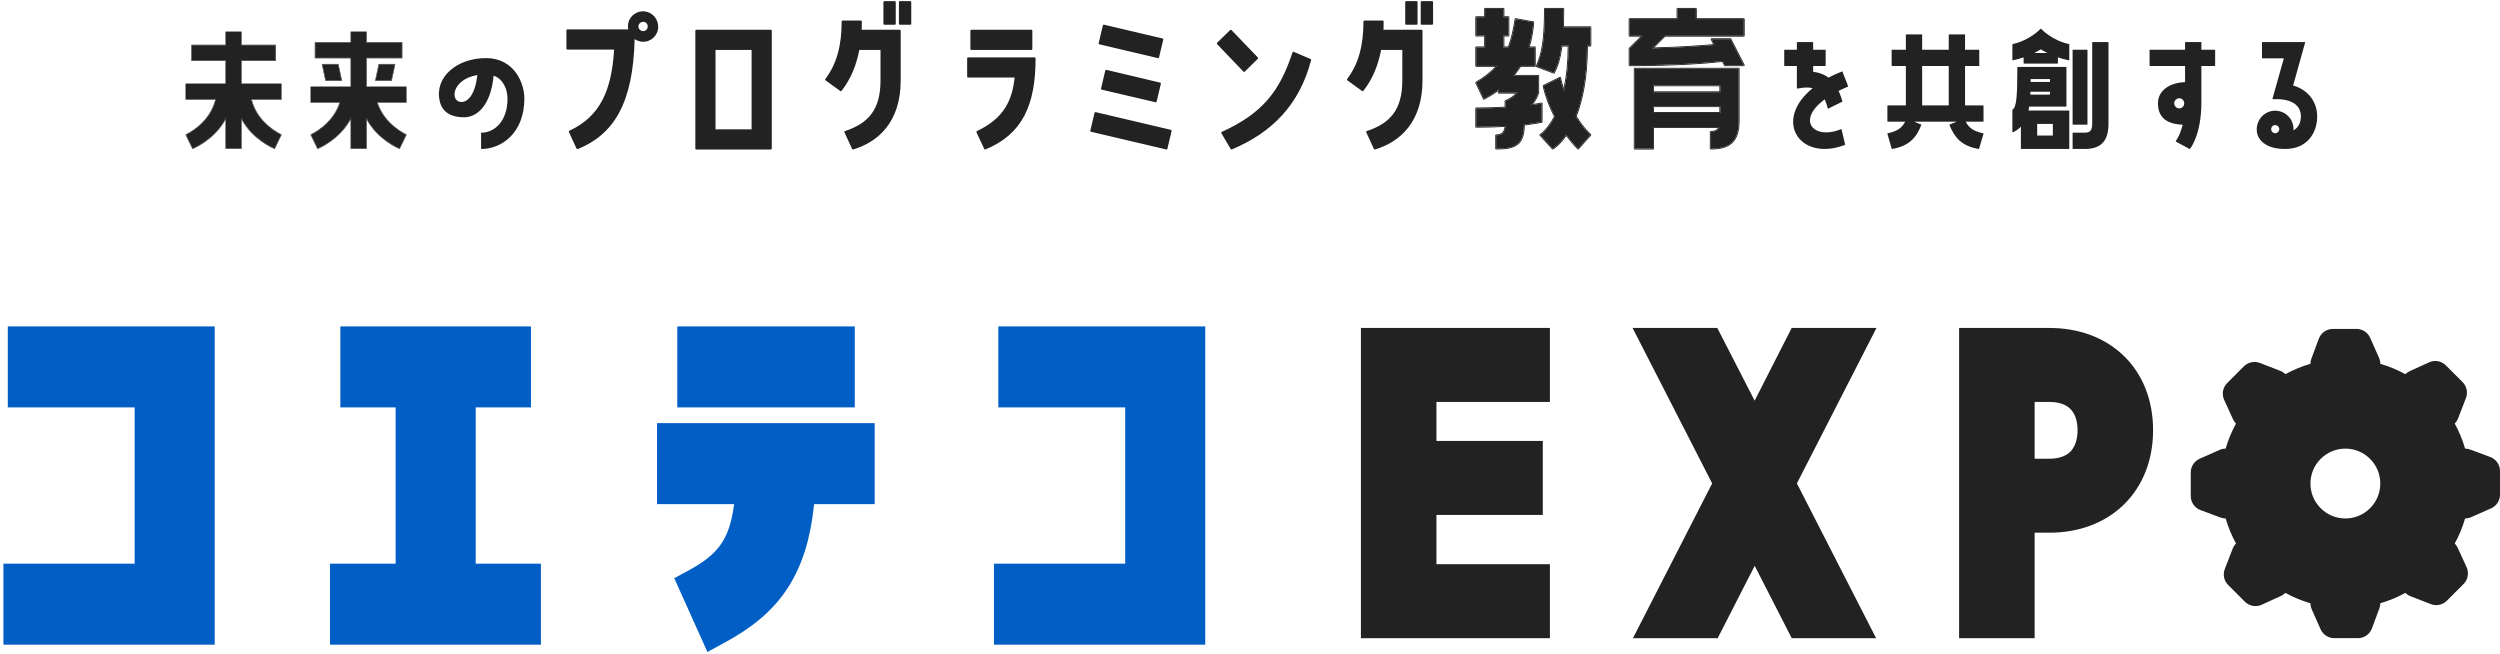 <svg width="455" height="119" viewBox="0 0 455 119" fill="none" xmlns="http://www.w3.org/2000/svg">
<path d="M27.884 70.772V105.968H4V113.953H35.701V62.786H4.796V70.772H27.884Z" fill="#015EC5"/>
<path d="M83.2 105.968V70.772H93.26V62.786H65.323V70.772H75.383V105.968H63.441V113.953H95.069V105.968H83.2Z" fill="#015EC5"/>
<path d="M126.645 70.772H152.194V62.786H126.645V70.772ZM137.284 88.37C136.778 98.352 134.317 102.788 127.079 106.707L130.336 113.953C139.021 109.221 144.305 103.232 145.029 88.37H155.813V80.384H122.954V88.37H137.284Z" fill="#015EC5"/>
<path d="M208.161 70.772V105.968H184.276V113.953H215.977V62.786H185.073V70.772H208.161Z" fill="#015EC5"/>
<path fill-rule="evenodd" clip-rule="evenodd" d="M24.506 74.15H1.418V59.408H39.079V117.331H0.622V102.59H24.506V74.15ZM86.577 102.59H98.447V117.331H60.063V102.59H72.005V74.15H61.945V59.408H96.638V74.15H86.577V102.59ZM123.267 74.15V59.408H155.572V74.15H123.267ZM148.166 91.748H159.191V77.006H119.576V91.748H133.608C133.246 94.573 132.635 96.587 131.754 98.17C130.588 100.267 128.75 101.961 125.471 103.736L122.712 105.23L128.75 118.664L131.952 116.919C136.568 114.404 140.603 111.381 143.523 106.766C146.017 102.823 147.543 97.966 148.166 91.748ZM204.783 74.15H181.695V59.408H219.355V117.331H180.899V102.59H204.783V74.15Z" fill="#015EC5"/>
<path d="M278.705 106.061H258.055V90.341H277.411V83.631H258.055V69.776H278.705V63.066H251.063V112.771H278.705V106.061Z" fill="#222222"/>
<path d="M319.356 80.338L310.487 63.066H302.654L315.407 87.98L302.719 112.771H310.552L319.356 95.56L328.16 112.771H335.928L323.24 87.98L335.993 63.066H328.16L319.356 80.338Z" fill="#222222"/>
<path d="M366.926 112.771V93.572H373.012C382.139 93.572 388.483 87.608 388.483 78.288C388.483 68.968 382.139 63.066 373.012 63.066H359.935V112.771H366.926ZM373.012 69.776C378.514 69.776 381.492 73.317 381.492 78.288C381.492 83.32 378.514 86.862 373.012 86.862H366.926V69.776H373.012Z" fill="#222222"/>
<path fill-rule="evenodd" clip-rule="evenodd" d="M282.083 102.683V116.149H247.686V59.688H282.083V73.154H261.433V80.253H280.789V93.719H261.433V102.683H282.083ZM311.613 87.98L297.131 59.688H312.55L319.345 72.921L326.09 59.688H341.517L327.035 87.98L341.452 116.149H326.094L319.356 102.977L312.618 116.149H297.196L311.613 87.98ZM370.304 116.149H356.557V59.688H373.012C378.31 59.688 383.067 61.412 386.52 64.755C389.986 68.112 391.861 72.834 391.861 78.288C391.861 83.74 389.987 88.474 386.527 91.845C383.078 95.204 378.319 96.95 373.012 96.95H370.304V116.149ZM376.867 74.495C376.184 73.776 375.012 73.154 373.012 73.154H370.304V83.484H373.012C375.012 83.484 376.179 82.862 376.861 82.141C377.57 81.391 378.114 80.15 378.114 78.288C378.114 76.467 377.576 75.242 376.867 74.495Z" fill="#222222"/>
<path fill-rule="evenodd" clip-rule="evenodd" d="M430.368 60.305C429.927 60.017 429.411 59.863 428.884 59.862H424.581C424.025 59.862 423.483 60.032 423.027 60.349C422.571 60.665 422.222 61.114 422.028 61.634L420.674 65.266C420.561 65.569 420.503 65.89 420.502 66.212C419.712 66.442 418.933 66.715 418.17 67.031C417.406 67.347 416.662 67.704 415.94 68.1C415.674 67.835 415.354 67.628 415.002 67.492L411.298 66.057C410.805 65.867 410.268 65.824 409.752 65.934C409.236 66.043 408.762 66.301 408.389 66.674H408.386L405.346 69.714C404.953 70.107 404.689 70.611 404.59 71.158C404.492 71.705 404.563 72.269 404.794 72.775L406.403 76.297C406.538 76.593 406.724 76.861 406.952 77.09C406.557 77.811 406.2 78.554 405.884 79.317C405.568 80.08 405.295 80.859 405.065 81.65C404.688 81.651 404.316 81.729 403.97 81.882L400.339 83.491C399.857 83.704 399.447 84.052 399.158 84.493C398.87 84.935 398.717 85.451 398.716 85.978V90.281C398.716 90.836 398.885 91.379 399.202 91.835C399.519 92.291 399.967 92.64 400.488 92.834L404.119 94.188C404.423 94.301 404.744 94.359 405.067 94.36C405.53 95.949 406.164 97.478 406.957 98.922C406.69 99.189 406.482 99.51 406.345 99.864L404.911 103.567C404.721 104.059 404.679 104.596 404.788 105.112C404.898 105.627 405.155 106.1 405.528 106.472L408.571 109.515C408.964 109.908 409.467 110.17 410.014 110.268C410.56 110.366 411.124 110.295 411.628 110.064L415.151 108.455C415.445 108.321 415.713 108.135 415.941 107.908C416.663 108.304 417.406 108.661 418.17 108.977C418.933 109.293 419.713 109.567 420.503 109.797C420.504 110.173 420.583 110.546 420.735 110.892L422.344 114.523C422.557 115.006 422.906 115.416 423.349 115.704C423.791 115.992 424.307 116.146 424.835 116.146H429.134C429.69 116.146 430.232 115.977 430.688 115.66C431.145 115.343 431.493 114.894 431.687 114.374L433.042 110.743C433.155 110.439 433.213 110.118 433.213 109.796C434.003 109.566 434.781 109.293 435.545 108.977C436.309 108.66 437.054 108.303 437.777 107.906C438.044 108.172 438.364 108.38 438.717 108.517L442.421 109.951C442.913 110.14 443.449 110.183 443.965 110.073C444.481 109.964 444.953 109.707 445.326 109.334L448.369 106.291C448.762 105.898 449.025 105.395 449.124 104.849C449.222 104.302 449.152 103.739 448.921 103.233L447.309 99.711C447.174 99.416 446.988 99.149 446.761 98.921C447.157 98.199 447.514 97.455 447.83 96.692C448.146 95.928 448.419 95.15 448.649 94.36C449.027 94.359 449.402 94.28 449.749 94.126L453.38 92.518C453.862 92.304 454.272 91.955 454.559 91.513C454.847 91.07 455 90.554 454.999 90.027V85.727C455 85.172 454.83 84.63 454.513 84.174C454.197 83.717 453.748 83.369 453.227 83.175L449.596 81.82C449.292 81.707 448.972 81.649 448.649 81.649C448.419 80.859 448.146 80.08 447.83 79.317C447.513 78.552 447.156 77.807 446.76 77.085C447.026 76.818 447.234 76.498 447.37 76.145L448.805 72.441C448.994 71.949 449.036 71.412 448.927 70.897C448.817 70.381 448.56 69.908 448.187 69.536L445.148 66.493C444.755 66.1 444.251 65.837 443.703 65.739C443.156 65.641 442.592 65.713 442.087 65.945L438.565 67.553C438.27 67.688 438.002 67.873 437.774 68.1C437.052 67.704 436.308 67.347 435.545 67.031C434.781 66.715 434.002 66.442 433.212 66.212C433.211 65.835 433.133 65.462 432.98 65.117L431.371 61.486C431.158 61.003 430.81 60.593 430.368 60.305ZM429.29 93.878C430.061 93.558 430.761 93.088 431.349 92.496C432.54 91.308 433.212 89.718 433.212 88.004C433.212 86.29 432.54 84.7 431.349 83.512C430.162 82.321 428.571 81.65 426.857 81.65C426.022 81.647 425.196 81.811 424.424 82.131C423.653 82.45 422.954 82.92 422.365 83.512C421.174 84.7 420.503 86.29 420.503 88.004C420.5 88.839 420.664 89.666 420.984 90.437C421.303 91.208 421.773 91.908 422.365 92.496C423.553 93.687 425.143 94.359 426.857 94.359C427.692 94.361 428.519 94.197 429.29 93.878Z" fill="#222222"/>
<path d="M50.14 11.021V8.229H43.909V5.825H41.117V8.229H34.886V11.021H41.117V15.287H33.852V18.08H39.281C38.221 22.578 33.852 24.517 33.852 24.517L35.067 27.025C35.067 27.025 39.1 25.422 41.117 21.466V27.025H43.909V21.466C45.925 25.422 49.959 27.025 49.959 27.025L51.174 24.517C51.174 24.517 46.804 22.578 45.719 18.08H51.174V15.287H43.909V11.021H50.14Z" fill="#222222"/>
<path d="M73.144 10.53V7.738H66.681V5.825H63.889V7.738H57.374V10.53H63.889V15.83H56.598V18.622H61.898C60.631 22.733 56.598 24.517 56.598 24.517L57.813 27.025C57.813 27.025 61.872 25.422 63.889 21.415V27.025H66.681V21.492C68.697 25.422 72.705 27.025 72.705 27.025L73.92 24.517C73.92 24.517 69.913 22.733 68.62 18.622H73.92V15.83H66.681V10.53H73.144ZM58.666 11.72L59.287 14.641H62.157L61.536 11.72H58.666ZM71.852 11.72H68.982L68.361 14.641H71.231L71.852 11.72Z" fill="#222222"/>
<path fill-rule="evenodd" clip-rule="evenodd" d="M50.226 11.021C50.226 11.069 50.187 11.108 50.14 11.108H43.995V15.201H51.174C51.221 15.201 51.26 15.24 51.26 15.287V18.08C51.26 18.127 51.221 18.166 51.174 18.166H45.829C46.383 20.336 47.709 21.896 48.909 22.92C49.519 23.439 50.095 23.82 50.518 24.07C50.73 24.195 50.903 24.287 51.023 24.348C51.083 24.379 51.13 24.401 51.161 24.416C51.177 24.424 51.189 24.429 51.197 24.433L51.206 24.437L51.208 24.438C51.23 24.448 51.247 24.465 51.255 24.488C51.263 24.509 51.261 24.534 51.251 24.555L50.036 27.062C50.017 27.103 49.969 27.122 49.927 27.105L49.959 27.025L51.174 24.517C51.174 24.517 51.147 24.505 51.096 24.48C50.508 24.197 46.771 22.25 45.74 18.166C45.733 18.137 45.726 18.108 45.719 18.08H51.174V15.287H43.909V11.021H50.14V8.229H43.909V5.825H41.117V8.229H34.886V11.021H41.117V15.287H33.852V18.08H39.281C39.274 18.108 39.267 18.137 39.26 18.166C38.252 22.25 34.517 24.197 33.93 24.48C33.879 24.505 33.852 24.517 33.852 24.517L35.067 27.025L35.099 27.105C35.057 27.122 35.009 27.103 34.989 27.062L33.774 24.555C33.764 24.534 33.763 24.509 33.771 24.488C33.779 24.465 33.796 24.448 33.817 24.438L33.82 24.437L33.828 24.433C33.837 24.429 33.849 24.424 33.864 24.416C33.896 24.401 33.943 24.379 34.003 24.348C34.123 24.287 34.296 24.195 34.507 24.07C34.93 23.82 35.505 23.439 36.113 22.92C37.31 21.897 38.63 20.336 39.172 18.166H33.852C33.804 18.166 33.766 18.127 33.766 18.08V15.287C33.766 15.24 33.804 15.201 33.852 15.201H41.031V11.108H34.886C34.838 11.108 34.8 11.069 34.8 11.021V8.229C34.8 8.182 34.838 8.143 34.886 8.143H41.031V5.825C41.031 5.777 41.069 5.739 41.117 5.739H43.909C43.956 5.739 43.995 5.777 43.995 5.825V8.143H50.14C50.187 8.143 50.226 8.182 50.226 8.229V11.021ZM43.909 27.025H41.117V21.466C41.088 21.522 41.06 21.577 41.031 21.632C38.988 25.467 35.067 27.025 35.067 27.025C35.099 27.105 35.099 27.105 35.099 27.105L35.1 27.105L35.102 27.104L35.111 27.1L35.146 27.085C35.177 27.072 35.222 27.053 35.28 27.027C35.395 26.975 35.562 26.896 35.768 26.789C36.181 26.576 36.752 26.25 37.386 25.799C38.587 24.946 40.019 23.644 41.031 21.812V27.025C41.031 27.073 41.069 27.111 41.117 27.111H43.909C43.956 27.111 43.995 27.073 43.995 27.025V21.812C45.007 23.644 46.439 24.946 47.64 25.799C48.274 26.25 48.845 26.576 49.257 26.789C49.464 26.896 49.63 26.975 49.746 27.027C49.804 27.053 49.849 27.072 49.879 27.085L49.914 27.1L49.923 27.104L49.926 27.105L49.927 27.105C49.927 27.105 49.927 27.105 49.959 27.025C49.959 27.025 46.038 25.467 43.995 21.632C43.966 21.577 43.937 21.522 43.909 21.466V27.025ZM73.23 10.53C73.23 10.578 73.192 10.617 73.144 10.617H66.767V15.744H73.92C73.968 15.744 74.006 15.783 74.006 15.83V18.622C74.006 18.67 73.968 18.709 73.92 18.709H68.738C69.39 20.685 70.675 22.109 71.809 23.045C72.387 23.521 72.924 23.87 73.317 24.1C73.513 24.215 73.673 24.299 73.784 24.355C73.84 24.384 73.882 24.404 73.912 24.418L73.944 24.433L73.953 24.437L73.954 24.438C73.976 24.448 73.993 24.466 74.001 24.488C74.009 24.509 74.008 24.534 73.997 24.555L72.782 27.062C72.763 27.103 72.715 27.122 72.673 27.105L72.705 27.025L73.92 24.517C73.92 24.517 73.893 24.505 73.842 24.48C73.282 24.209 69.859 22.422 68.647 18.709C68.638 18.68 68.629 18.651 68.62 18.622H73.92V15.83H66.681V10.53H73.144V7.738H66.681V5.825H63.889V7.738H57.374V10.53H63.889V15.83H56.598V18.622H61.898C61.889 18.651 61.88 18.68 61.871 18.709C60.682 22.423 57.238 24.21 56.676 24.481C56.625 24.505 56.598 24.517 56.598 24.517L57.813 27.025L57.845 27.105C57.803 27.122 57.755 27.103 57.736 27.062L56.52 24.555C56.51 24.534 56.509 24.509 56.517 24.487C56.525 24.465 56.542 24.448 56.563 24.438L56.566 24.437L56.574 24.433L56.607 24.418C56.636 24.404 56.679 24.384 56.735 24.355C56.846 24.299 57.007 24.214 57.205 24.1C57.599 23.87 58.139 23.521 58.718 23.045C59.855 22.109 61.141 20.684 61.78 18.709H56.598C56.55 18.709 56.512 18.67 56.512 18.622V15.83C56.512 15.783 56.55 15.744 56.598 15.744H63.803V10.617H57.374C57.326 10.617 57.287 10.578 57.287 10.53V7.738C57.287 7.691 57.326 7.652 57.374 7.652H63.803V5.825C63.803 5.777 63.841 5.739 63.889 5.739H66.681C66.728 5.739 66.767 5.777 66.767 5.825V7.652H73.144C73.192 7.652 73.23 7.691 73.23 7.738V10.53ZM66.681 27.025H63.889V21.415C63.86 21.471 63.832 21.527 63.803 21.582C61.759 25.467 57.813 27.025 57.813 27.025C57.845 27.105 57.845 27.105 57.845 27.105L57.846 27.105L57.848 27.104L57.857 27.1L57.893 27.085C57.923 27.072 57.969 27.053 58.027 27.027C58.143 26.974 58.311 26.896 58.518 26.788C58.933 26.574 59.507 26.246 60.145 25.793C61.352 24.933 62.79 23.619 63.803 21.765V27.025C63.803 27.073 63.841 27.111 63.889 27.111H66.681C66.728 27.111 66.767 27.073 66.767 27.025V21.836C67.778 23.656 69.204 24.952 70.399 25.802C71.03 26.251 71.597 26.576 72.007 26.79C72.212 26.896 72.378 26.975 72.493 27.027C72.55 27.053 72.595 27.072 72.626 27.085L72.66 27.1L72.669 27.104L72.672 27.105L72.673 27.105C72.673 27.105 72.673 27.105 72.705 27.025C72.705 27.025 68.809 25.467 66.767 21.657C66.738 21.602 66.709 21.547 66.681 21.492V27.025ZM58.599 11.665C58.616 11.645 58.64 11.633 58.666 11.633H61.536C61.577 11.633 61.612 11.662 61.62 11.702L62.241 14.623C62.246 14.649 62.24 14.675 62.223 14.695C62.207 14.716 62.182 14.727 62.157 14.727H59.287C59.246 14.727 59.211 14.699 59.202 14.659L58.582 11.738C58.577 11.712 58.583 11.685 58.599 11.665ZM71.918 11.665C71.935 11.685 71.941 11.712 71.936 11.738L71.315 14.659C71.307 14.699 71.272 14.727 71.231 14.727H68.361C68.335 14.727 68.311 14.716 68.294 14.695C68.278 14.675 68.272 14.649 68.277 14.623L68.897 11.702C68.906 11.662 68.941 11.633 68.982 11.633H71.852C71.878 11.633 71.902 11.645 71.918 11.665ZM62.157 14.641H59.287L58.666 11.72H61.536L62.157 14.641ZM68.982 11.72H71.852L71.231 14.641H68.361L68.982 11.72ZM80.01 18.33C79.55 16.189 80.326 14.246 81.888 12.841C83.448 11.439 85.79 10.573 88.47 10.573C90.995 10.573 92.739 11.693 93.849 13.174C94.957 14.651 95.434 16.486 95.434 17.924C95.434 21.099 94.379 23.397 92.875 24.901C91.371 26.404 89.423 27.111 87.643 27.111C87.596 27.111 87.557 27.073 87.557 27.025V24.233C87.557 24.185 87.596 24.146 87.643 24.146C89.937 24.146 92.366 22.128 92.366 17.95C92.366 16.416 91.698 14.416 89.839 13.774C89.57 16.557 88.797 18.443 87.81 19.637C86.808 20.849 85.589 21.346 84.463 21.346C83.447 21.346 82.46 21.177 81.663 20.714C80.863 20.249 80.26 19.491 80.01 18.33ZM82.878 17.919C83.075 18.308 83.454 18.562 83.998 18.562C84.532 18.562 85.154 18.265 85.695 17.487C86.225 16.724 86.674 15.5 86.874 13.658C84.513 14.05 83.259 15.286 82.861 16.412C82.658 16.985 82.678 17.526 82.878 17.919Z" fill="#222222"/>
<path d="M272.299 27.048C275.649 27.048 277.325 26.427 277.356 22.673C279.527 22.425 280.582 22.177 280.582 22.177V18.826C280.582 18.826 279.931 18.981 278.659 19.136C279.217 18.516 279.682 17.771 279.962 16.872V13.8H275.37C275.867 13.242 276.301 12.621 276.704 12.001H279.341V8.619H278.224C278.659 7.192 278.938 5.641 279.062 4.059L275.835 3.469C275.525 5.3 275.215 7.037 274.563 8.619H273.633V6.479H274.532V3.128H273.633V1.608H270.282V3.128H268.669V6.479H270.282V8.619H268.669V12.001H272.485C271.554 13.056 270.313 14.079 268.669 15.041L270.065 17.988C271.058 17.461 271.957 16.903 272.764 16.282V16.872H276.208C275.215 17.988 274.005 18.392 274.005 18.392V19.571C272.485 19.664 270.716 19.726 268.669 19.726V23.076C270.716 23.076 272.485 23.015 274.005 22.921C273.912 24.224 273.323 24.628 272.299 24.628V27.048ZM281.172 1.608C281.172 7.099 280.768 9.581 279.682 12.063L282.816 13.242C283.498 11.908 283.933 10.45 284.212 8.309H285.484C285.484 11.691 285.143 14.421 284.615 16.592C284.367 15.817 284.119 15.01 283.933 14.142L280.923 15.631C281.389 17.709 282.164 19.602 283.002 21.215C281.668 23.759 280.334 24.566 280.334 24.566L282.599 27.048C282.599 27.048 283.747 26.427 285.05 24.504C286.26 26.117 287.221 27.048 287.221 27.048L289.455 24.535C289.455 24.535 288.183 23.48 286.787 21.184C287.904 18.33 288.835 14.204 288.835 8.309H289.455V4.958H284.46C284.491 3.966 284.522 2.849 284.522 1.608H281.172Z" fill="#222222"/>
<path d="M317.371 3.469H308.653V1.608H305.302V3.469H296.585V6.51H298.942L296.585 8.836V11.877C305.52 11.877 311.042 11.38 313.524 11.101L313.927 11.877H317.371L314.951 7.13H311.507L312.035 8.185C309.615 8.402 305.737 8.681 300.68 8.805L303.007 6.51H317.371V3.469ZM316.44 12.497H297.515V27.048H300.866V23.139H312.903C312.655 23.79 312.128 24.007 311.352 24.007V27.048C314.765 27.048 316.44 25.776 316.44 21.929V12.497ZM300.866 16.779V15.538H313.09V16.779H300.866ZM300.866 20.564V19.323H313.09V20.564H300.866Z" fill="#222222"/>
<path fill-rule="evenodd" clip-rule="evenodd" d="M117.156 2.067C118.675 2.133 119.825 3.42 119.792 4.931C119.759 6.447 118.475 7.668 116.956 7.602L116.955 7.602C116.414 7.575 115.918 7.392 115.504 7.111C115.368 12.965 114.415 17.292 112.696 20.489C110.942 23.748 108.398 25.82 105.141 27.135C105.061 27.168 104.97 27.131 104.934 27.053L103.537 24.013C103.5 23.932 103.536 23.836 103.616 23.799C106.425 22.494 108.352 20.664 109.634 18.216C110.898 15.8 111.54 12.771 111.765 9.029H103.25C103.161 9.029 103.088 8.957 103.088 8.867V5.517C103.088 5.428 103.161 5.355 103.25 5.355H114.342C114.306 5.159 114.288 4.959 114.288 4.741C114.288 3.217 115.611 2.001 117.156 2.067ZM117.034 5.666C117.465 5.691 117.861 5.333 117.887 4.856C117.914 4.383 117.545 3.972 117.087 3.972C116.605 3.972 116.194 4.346 116.194 4.803C116.194 5.271 116.556 5.639 117.034 5.666ZM126.551 5.579C126.551 5.49 126.624 5.417 126.713 5.417H140.301C140.391 5.417 140.463 5.49 140.463 5.579V27.048C140.463 27.137 140.391 27.209 140.301 27.209H126.713C126.624 27.209 126.551 27.137 126.551 27.048V5.579ZM130.225 9.091V23.535H136.789V9.091H130.225ZM163.026 4.338C163.026 4.427 162.954 4.499 162.865 4.499H160.941C160.852 4.499 160.78 4.427 160.78 4.338V0.367C160.78 0.277 160.852 0.205 160.941 0.205H162.865C162.954 0.205 163.026 0.277 163.026 0.367V4.338ZM163.764 4.499C163.675 4.499 163.603 4.427 163.603 4.338V0.367C163.603 0.277 163.675 0.205 163.764 0.205H165.688C165.777 0.205 165.849 0.277 165.849 0.367V4.338C165.849 4.427 165.777 4.499 165.688 4.499H163.764ZM153.179 3.903C153.179 3.814 153.251 3.742 153.34 3.742H156.691C156.78 3.742 156.852 3.814 156.852 3.903V3.906C156.852 4.406 156.852 4.911 156.83 5.417H163.764C163.854 5.417 163.926 5.49 163.926 5.579V14.638C163.926 18.407 162.909 21.212 161.313 23.246C159.717 25.279 157.553 26.528 155.279 27.203C155.202 27.225 155.119 27.188 155.086 27.115L153.69 24.075C153.671 24.033 153.67 23.985 153.688 23.943C153.707 23.9 153.742 23.868 153.786 23.854C155.939 23.146 157.549 22.161 158.624 20.704C159.698 19.248 160.252 17.3 160.252 14.638V9.091H156.391C155.852 11.912 154.826 14.436 153.156 16.538C153.103 16.605 153.005 16.619 152.935 16.568L150.236 14.614C150.201 14.588 150.177 14.549 150.171 14.506C150.165 14.463 150.176 14.419 150.202 14.385C152.376 11.538 153.179 8.072 153.179 3.903ZM176.61 5.579C176.61 5.49 176.683 5.417 176.772 5.417H187.724C187.813 5.417 187.885 5.49 187.885 5.579V8.929C187.885 9.019 187.813 9.091 187.724 9.091H176.772C176.683 9.091 176.61 9.019 176.61 8.929V5.579ZM179.346 27.197C179.267 27.23 179.175 27.194 179.139 27.116L177.712 24.076C177.674 23.995 177.708 23.899 177.789 23.861C180.341 22.662 181.959 21.207 182.991 19.547C183.994 17.933 184.451 16.113 184.66 14.117H176.183C176.093 14.117 176.021 14.045 176.021 13.955V10.605C176.021 10.515 176.093 10.443 176.183 10.443H188.313C188.402 10.443 188.475 10.515 188.475 10.605C188.475 14.837 187.884 18.294 186.443 21.042C185 23.794 182.712 25.82 179.346 27.197ZM199.973 7.99C199.951 7.954 199.944 7.91 199.954 7.868L200.729 4.611C200.75 4.524 200.837 4.47 200.923 4.491L211.596 7.004C211.638 7.014 211.674 7.04 211.696 7.076C211.719 7.113 211.726 7.157 211.716 7.198L210.94 10.456C210.92 10.543 210.833 10.596 210.746 10.576L200.074 8.063C200.032 8.053 199.996 8.027 199.973 7.99ZM210.506 18.491C210.485 18.578 210.399 18.631 210.312 18.611L200.508 16.315C200.466 16.306 200.43 16.28 200.408 16.243C200.385 16.207 200.378 16.163 200.388 16.121L201.163 12.832C201.173 12.791 201.199 12.755 201.236 12.732C201.272 12.71 201.316 12.702 201.358 12.712L211.162 15.039C211.203 15.049 211.239 15.075 211.262 15.112C211.284 15.148 211.291 15.192 211.282 15.234L210.506 18.491ZM212.46 27.085C212.44 27.172 212.353 27.225 212.266 27.205L198.554 23.978C198.512 23.968 198.476 23.942 198.453 23.906C198.431 23.869 198.423 23.825 198.433 23.784L199.209 20.526C199.23 20.439 199.316 20.386 199.403 20.406L213.116 23.633C213.158 23.643 213.194 23.669 213.216 23.705C213.239 23.742 213.246 23.786 213.236 23.828L212.46 27.085ZM224.011 5.417C224.054 5.418 224.095 5.436 224.124 5.467L228.933 10.462C228.994 10.525 228.993 10.627 228.93 10.689L226.541 13.047C226.511 13.077 226.469 13.094 226.426 13.093C226.382 13.092 226.341 13.075 226.311 13.043L221.502 8.017C221.441 7.953 221.443 7.852 221.506 7.79L223.895 5.463C223.926 5.433 223.968 5.417 224.011 5.417ZM235.327 9.434C235.368 9.415 235.415 9.415 235.457 9.432L238.528 10.735C238.602 10.767 238.642 10.847 238.622 10.924C236.529 19.014 231.557 24.108 224.195 27.197C224.12 27.228 224.034 27.199 223.993 27.13L222.287 24.245C222.263 24.205 222.258 24.158 222.272 24.114C222.285 24.07 222.317 24.035 222.358 24.015C226.067 22.316 228.699 20.474 230.696 18.173C232.693 15.872 234.065 13.102 235.24 9.53C235.255 9.488 235.286 9.452 235.327 9.434ZM257.994 4.338C257.994 4.427 257.922 4.499 257.833 4.499H255.909C255.82 4.499 255.748 4.427 255.748 4.338V0.367C255.748 0.277 255.82 0.205 255.909 0.205H257.833C257.922 0.205 257.994 0.277 257.994 0.367V4.338ZM258.733 4.499C258.643 4.499 258.571 4.427 258.571 4.338V0.367C258.571 0.277 258.643 0.205 258.733 0.205H260.656C260.745 0.205 260.818 0.277 260.818 0.367V4.338C260.818 4.427 260.745 4.499 260.656 4.499H258.733ZM248.147 3.903C248.147 3.814 248.219 3.742 248.308 3.742H251.659C251.748 3.742 251.821 3.814 251.821 3.903V3.906C251.821 4.407 251.821 4.911 251.798 5.417H258.733C258.822 5.417 258.894 5.49 258.894 5.579V14.638C258.894 18.407 257.877 21.212 256.281 23.246C254.685 25.279 252.521 26.528 250.247 27.203C250.17 27.225 250.088 27.188 250.054 27.115L248.658 24.075C248.639 24.033 248.638 23.985 248.657 23.943C248.675 23.9 248.711 23.868 248.754 23.854C250.907 23.146 252.518 22.161 253.592 20.704C254.667 19.248 255.22 17.3 255.22 14.638V9.091H251.359C250.821 11.912 249.794 14.436 248.125 16.538C248.071 16.605 247.973 16.619 247.903 16.568L245.204 14.614C245.169 14.588 245.146 14.549 245.139 14.506C245.133 14.463 245.144 14.419 245.171 14.385C247.344 11.538 248.147 8.072 248.147 3.903ZM272.299 27.209C272.209 27.209 272.137 27.137 272.137 27.048V24.628C272.137 24.538 272.209 24.466 272.299 24.466C272.793 24.466 273.148 24.368 273.392 24.144C273.611 23.943 273.765 23.617 273.827 23.094C272.346 23.181 270.636 23.238 268.669 23.238C268.58 23.238 268.507 23.166 268.507 23.076V19.726C268.507 19.637 268.58 19.564 268.669 19.564C270.645 19.564 272.361 19.506 273.843 19.419V18.392C273.843 18.322 273.888 18.261 273.954 18.238L273.956 18.238L273.965 18.235C273.973 18.232 273.985 18.227 274.002 18.221C274.035 18.209 274.084 18.189 274.146 18.163C274.27 18.11 274.447 18.027 274.655 17.91C274.998 17.717 275.422 17.431 275.83 17.033H272.764C272.675 17.033 272.603 16.961 272.603 16.872V16.606C271.855 17.155 271.034 17.656 270.141 18.131C270.102 18.152 270.056 18.156 270.014 18.142C269.972 18.128 269.938 18.098 269.919 18.058L268.523 15.11C268.487 15.035 268.515 14.944 268.587 14.902C270.078 14.03 271.231 13.108 272.119 12.162H268.669C268.58 12.162 268.507 12.09 268.507 12.001V8.619C268.507 8.53 268.58 8.458 268.669 8.458H270.121V6.64H268.669C268.58 6.64 268.507 6.568 268.507 6.479V3.128C268.507 3.039 268.58 2.966 268.669 2.966H270.121V1.608C270.121 1.518 270.193 1.446 270.282 1.446H273.633C273.722 1.446 273.794 1.518 273.794 1.608V2.966H274.532C274.622 2.966 274.694 3.039 274.694 3.128V6.479C274.694 6.568 274.622 6.64 274.532 6.64H273.794V8.458H274.455C275.071 6.921 275.372 5.236 275.676 3.442C275.683 3.4 275.707 3.362 275.743 3.337C275.778 3.312 275.822 3.302 275.865 3.31L279.091 3.9C279.173 3.915 279.23 3.989 279.223 4.071C279.104 5.587 278.844 7.076 278.441 8.458H279.341C279.43 8.458 279.503 8.53 279.503 8.619V12.001C279.503 12.09 279.43 12.162 279.341 12.162H276.792C276.463 12.664 276.112 13.168 275.722 13.639H279.962C280.051 13.639 280.123 13.711 280.123 13.8V16.872C280.123 16.888 280.121 16.904 280.116 16.919C279.876 17.694 279.502 18.355 279.051 18.923C279.483 18.864 279.823 18.808 280.069 18.764C280.228 18.735 280.348 18.711 280.427 18.695C280.467 18.686 280.497 18.68 280.516 18.675L280.538 18.671L280.545 18.669C280.593 18.658 280.644 18.669 280.682 18.699C280.721 18.73 280.744 18.777 280.744 18.826V22.177C280.744 22.252 280.692 22.317 280.619 22.334L280.582 22.177V18.826C280.582 18.826 280.528 18.839 280.421 18.861C280.18 18.911 279.67 19.006 278.9 19.106C278.822 19.116 278.742 19.126 278.659 19.136C278.712 19.077 278.765 19.016 278.817 18.954C279.305 18.371 279.709 17.685 279.962 16.872V13.8H275.37C275.418 13.747 275.464 13.693 275.511 13.639C275.949 13.123 276.339 12.562 276.704 12.001H279.341V8.619H278.224C278.241 8.566 278.257 8.512 278.273 8.458C278.679 7.075 278.943 5.581 279.062 4.059L275.835 3.469C275.826 3.522 275.817 3.575 275.808 3.628C275.507 5.4 275.196 7.083 274.563 8.619H273.633V6.479H274.532V3.128H273.633V1.608H270.282V3.128H268.669V6.479H270.282V8.619H268.669V12.001H272.485C272.437 12.055 272.389 12.109 272.34 12.162C271.426 13.16 270.229 14.129 268.669 15.041L270.065 17.988C270.113 17.963 270.16 17.938 270.208 17.912C271.079 17.442 271.877 16.947 272.603 16.405C272.657 16.364 272.711 16.323 272.764 16.282V16.872H276.208C276.158 16.927 276.108 16.981 276.058 17.033C275.097 18.028 274.005 18.392 274.005 18.392V19.571C272.485 19.664 270.716 19.726 268.669 19.726V23.076C268.723 23.076 268.777 23.076 268.83 23.076C270.738 23.073 272.4 23.016 273.842 22.931C273.897 22.928 273.951 22.925 274.005 22.921C274.001 22.977 273.996 23.032 273.99 23.084C273.861 24.258 273.279 24.628 272.299 24.628V27.048C272.353 27.048 272.407 27.047 272.46 27.047C275.703 27.027 277.325 26.366 277.356 22.673C279.527 22.425 280.582 22.177 280.582 22.177L280.619 22.334L280.616 22.335L280.606 22.337L280.567 22.346C280.547 22.35 280.522 22.356 280.49 22.362C280.468 22.367 280.443 22.372 280.416 22.378C280.281 22.405 280.08 22.444 279.811 22.491C279.296 22.581 278.533 22.698 277.515 22.817C277.479 24.628 277.048 25.745 276.168 26.398C275.279 27.057 273.972 27.209 272.299 27.209ZM281.01 1.608C281.01 1.518 281.082 1.446 281.172 1.446H284.522C284.612 1.446 284.684 1.518 284.684 1.608C284.684 2.782 284.656 3.846 284.627 4.797H289.455C289.544 4.797 289.617 4.869 289.617 4.958V8.309C289.617 8.398 289.544 8.471 289.455 8.471H288.996C288.979 14.246 288.069 18.322 286.967 21.168C287.644 22.272 288.288 23.079 288.765 23.613C289.008 23.885 289.208 24.085 289.346 24.217C289.415 24.283 289.469 24.332 289.505 24.364C289.523 24.38 289.537 24.392 289.546 24.4L289.556 24.408L289.558 24.41C289.592 24.438 289.613 24.479 289.616 24.522C289.62 24.566 289.605 24.609 289.576 24.642L287.342 27.155C287.313 27.188 287.271 27.207 287.227 27.209C287.183 27.211 287.141 27.194 287.109 27.164L287.221 27.048L289.455 24.535C289.455 24.535 289.413 24.499 289.334 24.427C288.985 24.107 287.928 23.059 286.787 21.184C287.904 18.33 288.835 14.204 288.835 8.309H289.455V4.958H284.46C284.462 4.905 284.464 4.851 284.465 4.797C284.493 3.889 284.52 2.88 284.522 1.769C284.522 1.716 284.522 1.662 284.522 1.608H281.172C281.172 6.989 280.784 9.481 279.747 11.914C279.726 11.964 279.704 12.013 279.682 12.063L282.816 13.242C283.498 11.908 283.933 10.45 284.212 8.309H285.484C285.484 8.363 285.484 8.417 285.484 8.471C285.474 11.622 285.166 14.201 284.688 16.287C284.664 16.39 284.64 16.492 284.615 16.592C284.584 16.493 284.552 16.393 284.52 16.293C284.32 15.659 284.125 15.001 283.969 14.304C283.956 14.25 283.944 14.196 283.933 14.142L280.923 15.631C281.389 17.709 282.164 19.602 283.002 21.215C281.92 23.278 280.838 24.198 280.468 24.473C280.382 24.537 280.334 24.566 280.334 24.566L282.599 27.048L282.676 27.19C282.61 27.225 282.529 27.211 282.479 27.157L280.215 24.675C280.182 24.639 280.167 24.59 280.174 24.543C280.181 24.495 280.209 24.452 280.25 24.427L280.252 24.426L280.262 24.42C280.27 24.415 280.284 24.406 280.302 24.393C280.338 24.368 280.393 24.329 280.463 24.273C280.603 24.162 280.806 23.987 281.051 23.732C281.531 23.234 282.173 22.431 282.82 21.214C281.992 19.608 281.228 17.729 280.766 15.666C280.75 15.593 280.785 15.519 280.852 15.486L283.861 13.997C283.906 13.975 283.958 13.974 284.003 13.996C284.048 14.018 284.08 14.059 284.091 14.108C284.231 14.761 284.406 15.379 284.591 15.978C285.031 13.955 285.312 11.475 285.322 8.471H284.354C284.072 10.548 283.638 11.991 282.96 13.315C282.922 13.389 282.836 13.422 282.759 13.393L279.626 12.214C279.584 12.198 279.551 12.166 279.534 12.126C279.516 12.085 279.517 12.039 279.534 11.998C280.607 9.547 281.01 7.092 281.01 1.608ZM284.953 24.644C283.691 26.457 282.599 27.048 282.599 27.048C282.676 27.19 282.676 27.19 282.676 27.19L282.677 27.189L282.681 27.187L282.692 27.18C282.702 27.175 282.717 27.166 282.735 27.155C282.771 27.133 282.824 27.099 282.89 27.054C283.023 26.962 283.212 26.82 283.442 26.618C283.872 26.24 284.444 25.651 285.056 24.779C285.61 25.506 286.104 26.084 286.469 26.489C286.667 26.707 286.826 26.876 286.936 26.989C286.991 27.046 287.034 27.09 287.064 27.119L287.097 27.152L287.108 27.163L287.109 27.164C287.109 27.164 287.109 27.164 287.221 27.048C287.219 27.046 287.179 27.007 287.107 26.933C286.828 26.649 286.069 25.848 285.152 24.64C285.118 24.595 285.084 24.55 285.05 24.504C285.017 24.551 284.985 24.598 284.953 24.644ZM317.371 3.308C317.46 3.308 317.533 3.38 317.533 3.469V6.51C317.533 6.599 317.46 6.671 317.371 6.671H303.073L301.084 8.633C305.778 8.509 309.423 8.252 311.784 8.045L311.363 7.202C311.338 7.152 311.34 7.093 311.37 7.045C311.399 6.997 311.451 6.968 311.507 6.968H314.951C315.012 6.968 315.067 7.003 315.095 7.057L317.515 11.803C317.54 11.853 317.538 11.913 317.509 11.961C317.479 12.009 317.427 12.038 317.371 12.038H313.927C313.867 12.038 313.812 12.005 313.784 11.951L313.432 11.274C310.893 11.556 305.396 12.038 296.585 12.038C296.495 12.038 296.423 11.966 296.423 11.877V8.836C296.423 8.793 296.44 8.752 296.471 8.721L298.549 6.671H296.585C296.495 6.671 296.423 6.599 296.423 6.51V3.469C296.423 3.38 296.495 3.308 296.585 3.308H305.141V1.608C305.141 1.518 305.213 1.446 305.302 1.446H308.653C308.742 1.446 308.815 1.518 308.815 1.608V3.308H317.371ZM298.942 6.51L296.585 8.836V11.877C296.639 11.877 296.692 11.877 296.746 11.877C305.586 11.871 311.057 11.379 313.524 11.101L313.927 11.877H317.371L314.951 7.13H311.507L312.035 8.185C311.978 8.19 311.92 8.195 311.862 8.2C309.471 8.412 305.74 8.676 300.916 8.799C300.838 8.801 300.759 8.803 300.68 8.805L303.007 6.51H317.371V3.469H308.653V1.608H305.302V3.469H296.585V6.51H298.942ZM316.44 12.336C316.529 12.336 316.602 12.408 316.602 12.497V21.929C316.602 23.871 316.179 25.205 315.287 26.048C314.396 26.89 313.073 27.209 311.352 27.209C311.263 27.209 311.191 27.137 311.191 27.048V24.007C311.191 23.918 311.263 23.846 311.352 23.846C311.727 23.846 312.024 23.793 312.251 23.674C312.411 23.59 312.544 23.471 312.647 23.3H301.028V27.048C301.028 27.137 300.955 27.209 300.866 27.209H297.515C297.426 27.209 297.354 27.137 297.354 27.048V12.497C297.354 12.408 297.426 12.336 297.515 12.336H316.44ZM312.903 23.139C312.882 23.196 312.858 23.25 312.832 23.3C312.561 23.826 312.06 24.007 311.352 24.007V27.048C311.407 27.048 311.46 27.047 311.514 27.047C314.818 27.006 316.44 25.714 316.44 21.929V12.497H297.515V27.048H300.866V23.139H312.903ZM301.028 15.699H312.928V16.617H301.028V15.699ZM301.028 19.484V20.402H312.928V19.484H301.028ZM300.866 16.779H313.09V15.538H300.866V16.779ZM300.866 20.564H313.09V19.323H300.866V20.564Z" fill="#222222"/>
<path fill-rule="evenodd" clip-rule="evenodd" d="M334.624 16.543C334.895 17.124 335.118 17.772 335.316 18.416C335.329 18.457 335.31 18.5 335.272 18.519L332.764 19.76C332.741 19.771 332.713 19.772 332.689 19.76C332.665 19.749 332.648 19.727 332.642 19.702C332.498 19.078 332.31 18.546 332.098 18.082C330.773 19.057 329.996 20.005 329.643 20.846C329.283 21.701 329.363 22.443 329.749 22.997C330.137 23.555 330.844 23.94 331.768 24.056C332.69 24.172 333.822 24.019 335.045 23.507C335.069 23.497 335.095 23.498 335.118 23.509C335.14 23.521 335.157 23.542 335.163 23.566L335.809 26.281C335.819 26.323 335.796 26.366 335.756 26.381C331.659 27.942 328.343 26.839 326.996 24.564C325.664 22.313 326.291 18.973 329.905 16.048C329.131 15.848 328.217 15.905 327.133 16.122C327.107 16.127 327.081 16.12 327.061 16.104C327.041 16.087 327.03 16.063 327.03 16.037V12.013H324.815C324.767 12.013 324.729 11.974 324.729 11.926V9.134C324.729 9.087 324.767 9.048 324.815 9.048H327.03V7.738C327.03 7.691 327.068 7.652 327.116 7.652H329.908C329.956 7.652 329.994 7.691 329.994 7.738V9.048H332.183C332.231 9.048 332.269 9.087 332.269 9.134V11.926C332.269 11.974 332.231 12.013 332.183 12.013H329.994V13.065C331.138 13.201 332.07 13.576 332.787 14.126C333.526 13.745 334.34 13.365 335.228 13.01C335.249 13.001 335.273 13.002 335.294 13.011C335.315 13.02 335.332 13.037 335.34 13.059L336.348 15.67C336.365 15.714 336.344 15.764 336.3 15.781C335.77 15.993 335.293 16.222 334.836 16.442C334.765 16.476 334.695 16.51 334.624 16.543ZM360.224 11.926C360.224 11.974 360.185 12.013 360.138 12.013H357.639V19.183H360.914C360.961 19.183 361 19.221 361 19.269V22.061C361 22.109 360.961 22.147 360.914 22.147H357.766C358.33 23.303 359.323 23.93 360.93 24.252C360.954 24.256 360.975 24.271 360.987 24.292C361 24.312 361.003 24.337 360.996 24.361L360.195 27.049C360.182 27.091 360.14 27.117 360.097 27.11C358.547 26.836 357.451 26.314 356.629 25.573C355.807 24.834 355.265 23.883 354.81 22.766C354.801 22.744 354.801 22.721 354.81 22.7C354.819 22.678 354.836 22.662 354.858 22.653L356.123 22.147H348.376L349.622 22.653C349.666 22.671 349.687 22.721 349.67 22.765C349.228 23.883 348.692 24.834 347.87 25.573C347.047 26.314 345.945 26.836 344.382 27.11C344.339 27.117 344.297 27.091 344.284 27.049L343.509 24.36C343.502 24.337 343.505 24.312 343.518 24.291C343.53 24.271 343.551 24.256 343.575 24.252C345.182 23.93 346.175 23.303 346.739 22.147H343.592C343.544 22.147 343.505 22.109 343.505 22.061V19.269C343.505 19.221 343.544 19.183 343.592 19.183H346.866V12.013H344.367C344.32 12.013 344.281 11.974 344.281 11.926V9.134C344.281 9.087 344.32 9.048 344.367 9.048H346.866V6.342C346.866 6.294 346.905 6.256 346.953 6.256H349.745C349.792 6.256 349.831 6.294 349.831 6.342V9.048H354.674V6.342C354.674 6.294 354.713 6.256 354.76 6.256H357.553C357.6 6.256 357.639 6.294 357.639 6.342V9.048H360.138C360.185 9.048 360.224 9.087 360.224 9.134V11.926ZM349.831 12.013V19.183H354.674V12.013H349.831ZM374.542 11.487C374.542 11.534 374.503 11.573 374.456 11.573H368.38C368.333 11.573 368.294 11.534 368.294 11.487V10.443C367.704 10.637 367.064 10.83 366.355 10.977C366.33 10.982 366.303 10.975 366.283 10.959C366.263 10.943 366.252 10.918 366.252 10.892V8.1C366.252 8.06 366.28 8.025 366.319 8.016C367.895 7.67 369.158 6.978 370.027 6.372C370.462 6.069 370.798 5.787 371.024 5.582C371.138 5.48 371.224 5.396 371.281 5.338C371.31 5.31 371.332 5.287 371.346 5.272L371.362 5.255L371.366 5.251L371.367 5.25C371.383 5.232 371.407 5.222 371.431 5.222C371.455 5.222 371.479 5.232 371.495 5.25L371.496 5.251L371.5 5.256L371.516 5.272C371.53 5.288 371.551 5.31 371.58 5.339C371.636 5.396 371.722 5.48 371.834 5.582C372.059 5.787 372.392 6.069 372.825 6.372C373.691 6.978 374.953 7.67 376.542 8.016C376.582 8.024 376.61 8.06 376.61 8.1V10.892C376.61 10.918 376.599 10.943 376.579 10.959C376.559 10.975 376.532 10.982 376.507 10.977C375.774 10.83 375.133 10.637 374.542 10.443V11.487ZM377.213 24.233C377.213 24.185 377.252 24.146 377.3 24.146H379.42C379.889 24.146 380.221 24.051 380.439 23.813C380.659 23.572 380.781 23.166 380.781 22.5V7.738C380.781 7.691 380.82 7.652 380.867 7.652H383.66C383.707 7.652 383.746 7.691 383.746 7.738V22.5C383.746 24.114 383.395 25.271 382.668 26.025C381.941 26.779 380.853 27.111 379.42 27.111H377.3C377.252 27.111 377.213 27.073 377.213 27.025V24.233ZM377.213 9.134C377.213 9.087 377.252 9.048 377.3 9.048H379.833C379.881 9.048 379.919 9.087 379.919 9.134V22.604C379.919 22.651 379.881 22.69 379.833 22.69H377.3C377.252 22.69 377.213 22.651 377.213 22.604V9.134ZM367.889 27.111C367.841 27.111 367.803 27.073 367.803 27.025V23.056C367.414 23.458 366.955 23.799 366.375 24.078C366.348 24.09 366.317 24.089 366.292 24.073C366.267 24.057 366.252 24.03 366.252 24V20.019C366.252 19.988 366.268 19.96 366.294 19.944C366.457 19.849 366.597 19.661 366.714 19.334C366.831 19.008 366.92 18.554 366.986 17.944C367.118 16.725 367.156 14.9 367.156 12.262C367.156 12.215 367.195 12.176 367.243 12.176H376.007C376.055 12.176 376.093 12.215 376.093 12.262V19.32C376.093 19.368 376.055 19.407 376.007 19.407H369.307C369.297 19.471 369.287 19.536 369.278 19.6C369.253 19.773 369.228 19.944 369.189 20.113H376.524C376.572 20.113 376.61 20.152 376.61 20.2V27.025C376.61 27.073 376.572 27.111 376.524 27.111H367.889ZM372.618 9.643C372.117 9.4 371.725 9.165 371.429 8.977C371.117 9.165 370.721 9.399 370.218 9.643H372.618ZM373.103 14.917V14.391H369.578V14.917H373.103ZM373.103 17.218V16.692H369.544C369.536 16.78 369.532 16.871 369.527 16.961L369.526 16.969C369.522 17.053 369.517 17.138 369.51 17.218H373.103ZM373.62 24.664V22.561H370.767V24.664H373.62ZM400.649 12.013V18.7C400.649 21.645 400.137 23.736 399.622 25.094C399.365 25.773 399.108 26.267 398.914 26.593C398.817 26.756 398.736 26.877 398.678 26.958C398.65 26.998 398.627 27.028 398.612 27.049C398.604 27.059 398.598 27.066 398.593 27.072L398.589 27.078L398.587 27.079C398.587 27.079 398.587 27.08 398.576 27.071L398.587 27.079C398.561 27.111 398.516 27.12 398.48 27.101L396.024 25.782C396.001 25.77 395.985 25.748 395.98 25.723C395.975 25.697 395.981 25.671 395.998 25.651L396 25.649L396.006 25.642C396.011 25.635 396.019 25.625 396.03 25.61C396.051 25.582 396.082 25.538 396.122 25.479C396.201 25.361 396.312 25.179 396.44 24.93C396.687 24.448 396.996 23.712 397.248 22.688C395.753 22.648 394.635 22.297 393.885 21.651C393.114 20.988 392.746 20.024 392.746 18.803C392.746 17.623 393.292 16.674 394.194 16.013C395.076 15.367 396.298 14.997 397.684 14.945V12.013H391.307C391.26 12.013 391.221 11.974 391.221 11.926V9.134C391.221 9.087 391.26 9.048 391.307 9.048H397.684V7.738C397.684 7.691 397.723 7.652 397.771 7.652H400.563C400.61 7.652 400.649 7.691 400.649 7.738V9.048H403.071C403.118 9.048 403.157 9.087 403.157 9.134V11.926C403.157 11.974 403.118 12.013 403.071 12.013H400.649ZM395.711 18.803C395.711 19.3 396.113 19.726 396.633 19.726C397.126 19.726 397.529 19.302 397.529 18.803C397.529 18.305 397.126 17.881 396.633 17.881C396.113 17.881 395.711 18.307 395.711 18.803ZM419.512 7.686C419.528 7.707 419.533 7.735 419.526 7.761L417.352 15.563C419.952 16.293 421.727 18.429 421.727 21.182C421.727 22.724 421.256 24.206 420.293 25.304C419.328 26.404 417.876 27.111 415.927 27.111C414.502 27.111 412.605 26.88 411.441 25.53C410.614 24.57 410.59 23.32 410.934 22.368C411.57 20.617 413.481 19.714 415.232 20.351C416.668 20.864 417.508 22.267 417.422 23.722C418.348 23.203 418.762 22.245 418.762 21.182C418.762 20.2 418.367 19.381 417.543 18.826C416.715 18.269 415.443 17.972 413.682 18.062C413.654 18.064 413.628 18.052 413.61 18.03C413.593 18.008 413.587 17.98 413.595 17.953L415.658 10.617H411.764C411.717 10.617 411.678 10.578 411.678 10.53V7.738C411.678 7.691 411.717 7.652 411.764 7.652H419.443C419.47 7.652 419.495 7.665 419.512 7.686ZM414.786 23.739L414.786 23.737C414.923 23.372 414.718 22.954 414.346 22.814C413.949 22.674 413.535 22.861 413.397 23.253L413.396 23.255C413.257 23.625 413.444 24.065 413.836 24.203C414.229 24.342 414.646 24.135 414.786 23.739Z" fill="#222222"/>
</svg>
